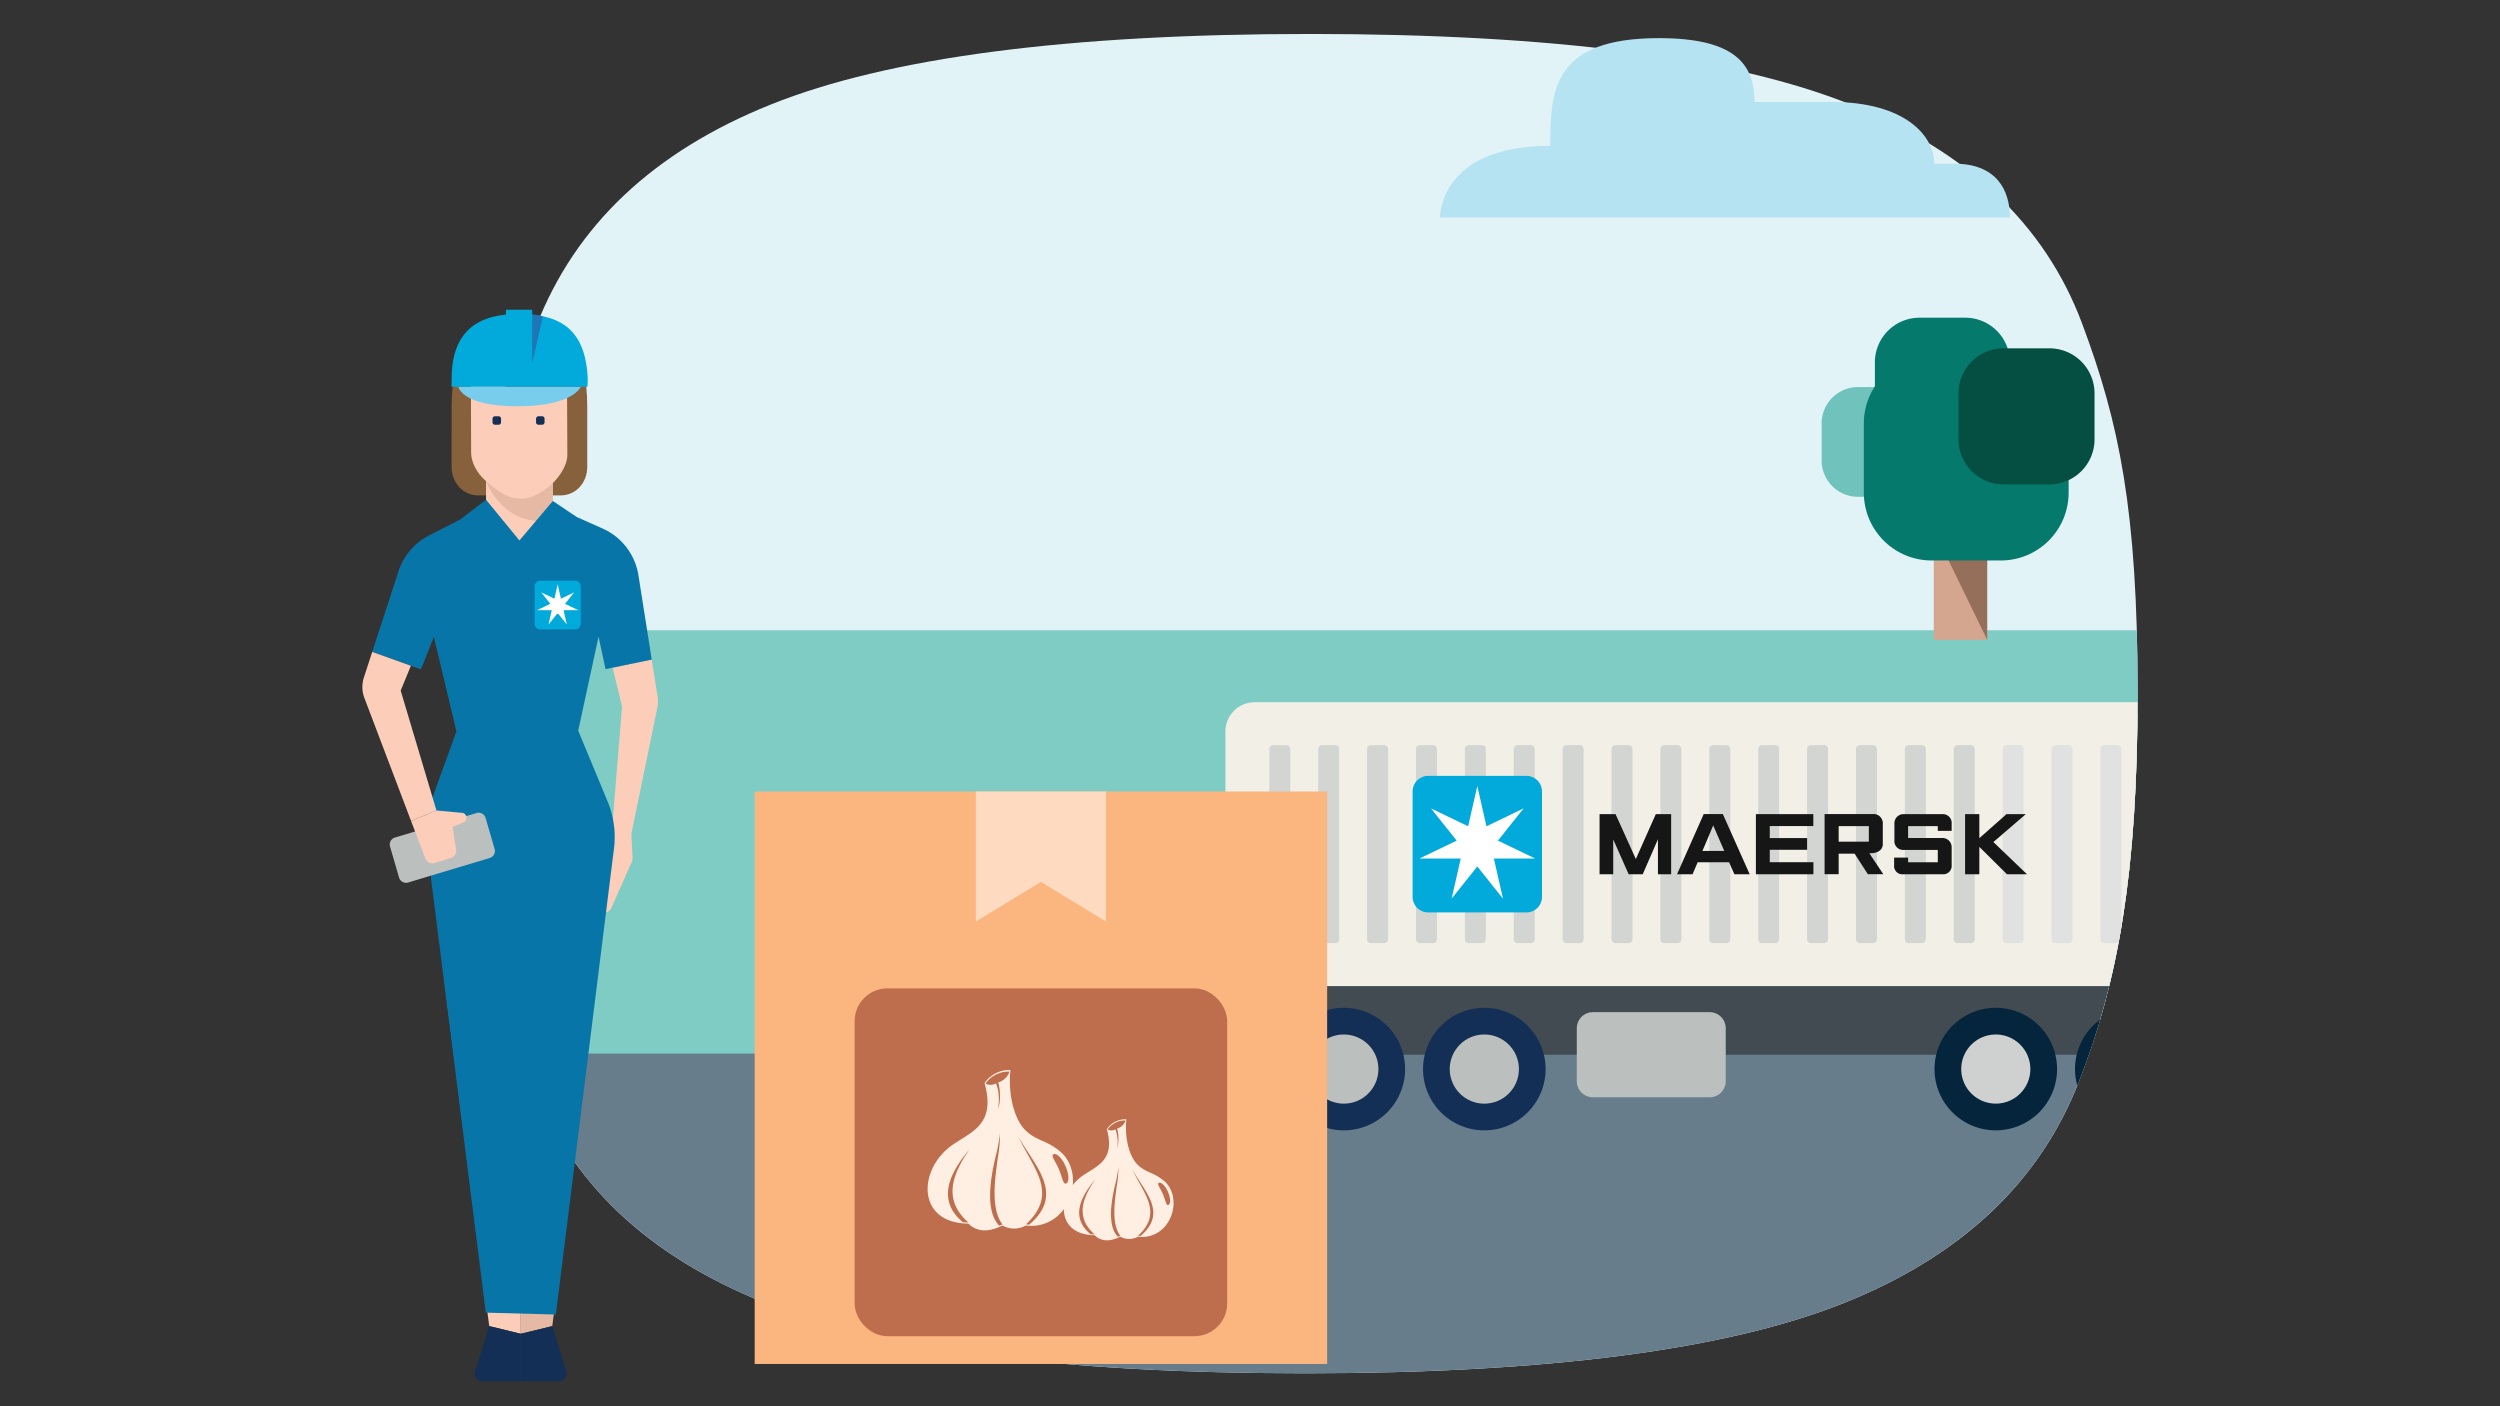 <svg id="The_Solution" data-name="The Solution" xmlns="http://www.w3.org/2000/svg" xmlns:xlink="http://www.w3.org/1999/xlink" viewBox="0 0 720 405"><rect x="0" y="0" width="720" height="405" fill="#333333" stroke="none"/><defs><style>.cls-1{fill:none;}.cls-2{fill:#e2f3f8;}.cls-3{fill:#677d8c;}.cls-4{clip-path:url(#clip-path);}.cls-5{fill:#e8e8e3;}.cls-6{fill:#7fccc5;}.cls-7{fill:#424b52;}.cls-8{fill:#42afd3;}.cls-9{fill:#f2f0e6;}.cls-10{fill:#d2d5d2;}.cls-11{fill:#e0e1e0;}.cls-12{fill:#171617;}.cls-13{fill:#02aadc;}.cls-14{fill:#fff;}.cls-15{fill:#d1e9f7;}.cls-16{fill:#142f55;}.cls-17{fill:#bbbfbd;}.cls-18{fill:#04253c;}.cls-19{fill:#cfd0d0;}.cls-20{fill:#d4a690;}.cls-21{fill:#966f5b;}.cls-22{fill:#05796c;}.cls-23{fill:#70c3bc;}.cls-24{fill:#054e42;}.cls-25{fill:#b5e3f1;}.cls-26{fill:#e5b9a3;}.cls-27{fill:#fcceb9;}.cls-28{fill:#87603c;}.cls-29{fill:#0775a8;}.cls-30{fill:#77cdeb;}.cls-31{fill:#1e76b7;}.cls-32{fill:#fbb57f;}.cls-33{fill:#fedac0;}.cls-34{fill:#bf6e4d;stroke:#bf6e4d;stroke-miterlimit:10;stroke-width:3.564px;}.cls-35{fill:#ffefe2;fill-rule:evenodd;}</style><clipPath id="clip-path"><path class="cls-1" d="M615.636,199.394c0-52.404-5.329-77.74-16-106.244q-16.001-42.723-66.643-63.053Q482.348,9.808,377.491,9.782q-104.834,0-155.494,20.316-50.664,20.328-67.532,63.751c-11.252,28.969-16.895,53.456-16.895,112.049s5.329,77.74,16,106.243q16.001,42.723,66.643,63.054,50.645,20.288,155.502,20.315,104.834,0,155.494-20.315,50.665-20.329,67.532-63.752C609.993,282.474,615.636,251.798,615.636,199.394Z"/></clipPath></defs><path class="cls-2" d="M615.636,199.394c0-52.404-5.329-77.74-16-106.244q-16.001-42.723-66.643-63.053Q482.348,9.808,377.491,9.782q-104.834,0-155.494,20.316-50.664,20.328-67.532,63.751c-11.252,28.969-16.895,53.456-16.895,112.049s5.329,77.74,16,106.243q16.001,42.723,66.643,63.054,50.645,20.288,155.502,20.315,104.834,0,155.494-20.315,50.665-20.329,67.532-63.752C609.993,282.474,615.636,251.798,615.636,199.394Z"/><path class="cls-3" d="M220.213,375.194q50.645,20.288,155.502,20.315,104.834,0,155.494-20.315,50.665-20.329,67.532-63.752c1.611-4.147,3.103-8.333,4.485-12.611H148.811c1.447,4.329,3.033,8.697,4.76,13.309Q169.572,354.864,220.213,375.194Z"/><g class="cls-4"><polygon class="cls-5" points="623.542 205.621 134.084 205.621 144.193 299.042 608.966 299.042 623.542 205.621"/><polygon class="cls-6" points="621.126 181.521 131.666 181.521 121.256 303.443 625.136 303.443 621.126 181.521"/><rect class="cls-7" x="344.911" y="283.99" width="303.039" height="19.772"/><path class="cls-8" d="M733.652,256.114,717.227,220.77a5.581,5.581,0,0,0-5.062-3.23H653.53a5.582,5.582,0,0,0-5.579,5.582v87.213H677.13c.504-19.943,7.064-25.043,22.479-25.043,15.128,0,21.768,5.005,22.279,25.043h6.701a5.581,5.581,0,0,0,5.582-5.58V258.469A5.62,5.62,0,0,0,733.652,256.114Z"/><path class="cls-9" d="M637.672,283.99V210.667a8.425,8.425,0,0,0-8.424-8.426H361.36a8.428,8.428,0,0,0-8.431,8.425V283.99Z"/><path class="cls-10" d="M366.709,214.607h3.759a1.141,1.141,0,0,1,1.141,1.141h0v54.73a1.144,1.144,0,0,1-1.144,1.144H366.71a1.144,1.144,0,0,1-1.144-1.144V215.751a1.143,1.143,0,0,1,1.143-1.143Z"/><path class="cls-10" d="M380.791,214.607h3.754a1.141,1.141,0,0,1,1.141,1.141h0v54.73a1.144,1.144,0,0,1-1.144,1.144H380.79a1.142,1.142,0,0,1-1.142-1.142V215.75a1.143,1.143,0,0,1,1.143-1.143Z"/><path class="cls-10" d="M394.87,214.607h3.757a1.141,1.141,0,0,1,1.141,1.141h0v54.731a1.143,1.143,0,0,1-1.143,1.143H394.871a1.143,1.143,0,0,1-1.143-1.143V215.75a1.143,1.143,0,0,1,1.143-1.143Z"/><path class="cls-10" d="M408.949,214.607h3.752a1.143,1.143,0,0,1,1.143,1.144v54.728a1.143,1.143,0,0,1-1.143,1.143h-3.754a1.141,1.141,0,0,1-1.141-1.141V215.75a1.143,1.143,0,0,1,1.143-1.143Z"/><path class="cls-10" d="M423.032,214.607h3.754a1.141,1.141,0,0,1,1.141,1.141h0v54.73a1.144,1.144,0,0,1-1.144,1.144H423.03a1.142,1.142,0,0,1-1.142-1.142h0V215.751A1.144,1.144,0,0,1,423.032,214.607Z"/><path class="cls-10" d="M437.108,214.607h3.754a1.143,1.143,0,0,1,1.143,1.143h0v54.727a1.145,1.145,0,0,1-1.145,1.145h-3.754a1.143,1.143,0,0,1-1.143-1.143V215.751A1.144,1.144,0,0,1,437.108,214.607Z"/><path class="cls-10" d="M451.19,214.607h3.751a1.142,1.142,0,0,1,1.142,1.142v54.73a1.143,1.143,0,0,1-1.143,1.143H451.185a1.139,1.139,0,0,1-1.139-1.139V215.751a1.144,1.144,0,0,1,1.144-1.144Z"/><path class="cls-10" d="M465.263,214.607h3.755a1.145,1.145,0,0,1,1.145,1.145h0v54.726a1.144,1.144,0,0,1-1.144,1.144h-3.757a1.142,1.142,0,0,1-1.142-1.142v-54.73a1.143,1.143,0,0,1,1.143-1.143Z"/><path class="cls-10" d="M479.347,214.607H483.1a1.141,1.141,0,0,1,1.141,1.141h0v54.73a1.144,1.144,0,0,1-1.144,1.144h-3.751a1.142,1.142,0,0,1-1.142-1.142V215.75a1.143,1.143,0,0,1,1.143-1.143Z"/><path class="cls-10" d="M493.422,214.607h3.755a1.144,1.144,0,0,1,1.144,1.144v54.726a1.145,1.145,0,0,1-1.145,1.145H493.42a1.142,1.142,0,0,1-1.142-1.142V215.751A1.144,1.144,0,0,1,493.422,214.607Z"/><path class="cls-10" d="M507.505,214.607h3.754a1.143,1.143,0,0,1,1.143,1.143h0v54.728a1.145,1.145,0,0,1-1.145,1.145h-3.754a1.143,1.143,0,0,1-1.143-1.143h0V215.751a1.144,1.144,0,0,1,1.144-1.144Z"/><path class="cls-10" d="M521.579,214.607h3.762a1.139,1.139,0,0,1,1.139,1.139v54.734a1.143,1.143,0,0,1-1.143,1.143h-3.756a1.146,1.146,0,0,1-1.146-1.146h0V215.751a1.144,1.144,0,0,1,1.144-1.144Z"/><path class="cls-10" d="M535.664,214.607h3.754a1.142,1.142,0,0,1,1.142,1.142v54.728a1.145,1.145,0,0,1-1.145,1.145h-3.754A1.142,1.142,0,0,1,534.52,270.48V215.752A1.144,1.144,0,0,1,535.664,214.607Z"/><path class="cls-10" d="M549.742,214.607h3.755a1.14,1.14,0,0,1,1.14,1.14v54.731a1.144,1.144,0,0,1-1.144,1.144H549.74a1.143,1.143,0,0,1-1.143-1.143V215.752a1.145,1.145,0,0,1,1.145-1.145Z"/><path class="cls-10" d="M563.821,214.607h3.754a1.142,1.142,0,0,1,1.142,1.142v54.728a1.145,1.145,0,0,1-1.145,1.145h-3.754a1.142,1.142,0,0,1-1.142-1.142h0V215.752a1.145,1.145,0,0,1,1.145-1.145Z"/><path class="cls-11" d="M577.901,214.607h3.754a1.142,1.142,0,0,1,1.142,1.142v54.728a1.145,1.145,0,0,1-1.145,1.145h-3.753a1.142,1.142,0,0,1-1.142-1.142V215.752a1.145,1.145,0,0,1,1.145-1.145h0Z"/><path class="cls-11" d="M591.979,214.607h3.753a1.143,1.143,0,0,1,1.143,1.143h0v54.727a1.145,1.145,0,0,1-1.145,1.145h-3.753a1.142,1.142,0,0,1-1.142-1.142h0V215.751a1.144,1.144,0,0,1,1.144-1.144h0Z"/><path class="cls-11" d="M606.059,214.607h3.752a1.142,1.142,0,0,1,1.142,1.142v54.728a1.145,1.145,0,0,1-1.145,1.145h-3.752a1.142,1.142,0,0,1-1.142-1.142V215.751a1.144,1.144,0,0,1,1.144-1.144Z"/><path class="cls-11" d="M620.135,214.607h3.756a1.144,1.144,0,0,1,1.144,1.144v54.727a1.144,1.144,0,0,1-1.144,1.144h-3.755a1.144,1.144,0,0,1-1.144-1.144V215.751a1.143,1.143,0,0,1,1.143-1.143Z"/><polygon class="cls-12" points="460.673 251.783 460.673 234.463 465.276 234.463 471.121 247.399 476.875 234.463 481.291 234.463 481.291 251.783 477.487 251.783 477.487 241.706 473.105 251.783 469.05 251.783 464.609 241.755 464.609 251.783 460.673 251.783"/><path class="cls-12" d="M487.455,251.783h-4.47l7.685-17.331h5.505l7.738,17.331h-4.415l-1.52-3.457h-9.046Zm9.134-6.71-3.183-7.346-3.108,7.346Z"/><polygon class="cls-12" points="505.699 251.783 505.699 234.463 522.237 234.463 522.237 237.915 509.694 237.915 509.694 241.357 520.45 241.357 520.45 244.741 509.694 244.741 509.694 248.313 522.263 248.313 522.263 251.783 505.699 251.783"/><path class="cls-12" d="M525.48,251.776V234.452h13.845a2.661,2.661,0,0,1,2.918,2.906v5.827c0,1.331-1.183,2.547-3.481,2.547h-.398l4.027,6.043h-4.448l-3.819-5.92h-4.59v5.92Zm4.055-9.37h8.691v-4.482h-8.691Z"/><path class="cls-12" d="M549.533,251.79H548.164a2.368,2.368,0,0,1-2.652-2.545v-2.258h4.021v1.339h8.549v-3.548H548.276a2.509,2.509,0,0,1-2.681-2.324q-.007-.092-.006-.184V237.12a2.628,2.628,0,0,1,2.605-2.651c.037,0,.074,0,.111.001h11.213a2.543,2.543,0,0,1,2.57,2.516q.001.125-.01.249v2.063h-3.996V237.931h-8.549v3.413h9.785a2.647,2.647,0,0,1,2.761,2.529,2.602,2.602,0,0,1-.002.264V249.08a2.449,2.449,0,0,1-2.68,2.71Z"/><polygon class="cls-12" points="565.941 251.79 565.941 234.47 570.048 234.47 570.048 241.394 577.871 234.47 583.434 234.47 574.097 242.511 583.769 251.79 578.009 251.79 570.048 243.906 570.048 251.79 565.941 251.79"/><path class="cls-13" d="M444.097,258.296a4.48,4.48,0,0,1-4.481,4.478H411.317a4.484,4.484,0,0,1-4.488-4.478V227.941a4.489,4.489,0,0,1,4.488-4.486h28.299a4.485,4.485,0,0,1,4.48,4.486Z"/><polygon class="cls-14" points="431.405 242.095 438.759 232.874 438.736 232.846 428.107 237.966 425.481 226.463 425.45 226.463 422.822 237.966 412.195 232.846 412.172 232.874 419.527 242.095 408.898 247.211 408.91 247.249 420.701 247.249 418.078 258.751 418.111 258.768 425.463 249.545 432.819 258.768 432.85 258.747 430.232 247.249 442.025 247.249 442.034 247.211 431.405 242.095"/><path class="cls-15" d="M667.857,226.56h11.221a1.776,1.776,0,0,1,1.776,1.776v12.035a1.778,1.778,0,0,1-1.778,1.778H667.86a1.778,1.778,0,0,1-1.778-1.778h0V228.335A1.775,1.775,0,0,1,667.857,226.56Z"/><path class="cls-16" d="M404.67,307.891a17.647,17.647,0,1,1-17.651-17.643h.003a17.65,17.65,0,0,1,17.648,17.643"/><path class="cls-17" d="M396.977,307.891a9.955,9.955,0,1,1-9.957-9.954h.002a9.954,9.954,0,0,1,9.955,9.953v0"/><path class="cls-16" d="M445.133,307.891a17.648,17.648,0,1,1-17.654-17.643h.005a17.65,17.65,0,0,1,17.649,17.643"/><path class="cls-17" d="M437.441,307.891a9.957,9.957,0,1,1-9.96-9.954h.004a9.955,9.955,0,0,1,9.957,9.952v.001"/><path class="cls-18" d="M592.435,307.891a17.646,17.646,0,1,1-17.65-17.643,17.646,17.646,0,0,1,17.65,17.643"/><path class="cls-19" d="M584.742,307.891a9.954,9.954,0,1,1-9.956-9.954,9.954,9.954,0,0,1,9.956,9.954"/><path class="cls-18" d="M632.901,307.891a17.647,17.647,0,1,1-17.651-17.643h.002a17.653,17.653,0,0,1,17.65,17.643"/><path class="cls-19" d="M625.205,307.891a9.955,9.955,0,1,1-9.956-9.954h.003a9.952,9.952,0,0,1,9.954,9.95v.004"/><path class="cls-18" d="M717.154,307.891a17.648,17.648,0,1,1-17.652-17.643h.007a17.65,17.65,0,0,1,17.645,17.643"/><path class="cls-19" d="M709.46,307.891a9.955,9.955,0,1,1-9.957-9.954h.002A9.954,9.954,0,0,1,709.46,307.89v.001"/><path class="cls-17" d="M458.756,291.502h33.618a4.641,4.641,0,0,1,4.641,4.641v15.234a4.642,4.642,0,0,1-4.642,4.642h-33.62a4.638,4.638,0,0,1-4.638-4.638V296.143a4.641,4.641,0,0,1,4.641-4.641Z"/><path class="cls-15" d="M722.756,265.135H690.602a2.108,2.108,0,0,1-2.107-2.108V228.668a2.107,2.107,0,0,1,2.105-2.108h19.082a2.106,2.106,0,0,1,1.908,1.211l13.072,27.732a2.104,2.104,0,0,1,.203.899v6.625A2.109,2.109,0,0,1,722.756,265.135Z"/></g><rect class="cls-20" x="556.925" y="152.624" width="15.381" height="31.646"/><polygon class="cls-21" points="572.306 152.624 556.925 152.624 572.306 184.27 572.306 152.624"/><path class="cls-22" d="M552.847,91.494h13.128a12.881,12.881,0,0,1,12.881,12.881h0V117.51a12.881,12.881,0,0,1-12.881,12.881H552.847a12.884,12.884,0,0,1-12.884-12.884v-13.128A12.884,12.884,0,0,1,552.847,91.494Z"/><path class="cls-23" d="M535.094,111.474H545.76a10.467,10.467,0,0,1,10.467,10.467v10.667A10.466,10.466,0,0,1,545.761,143.074H535.093a10.466,10.466,0,0,1-10.466-10.466h0v-10.667a10.467,10.467,0,0,1,10.467-10.467Z"/><path class="cls-22" d="M556.318,102.432H576.23A19.538,19.538,0,0,1,595.767,121.97V141.88a19.538,19.538,0,0,1-19.538,19.538H556.321a19.54,19.54,0,0,1-19.54-19.54V121.969a19.537,19.537,0,0,1,19.537-19.537Z"/><path class="cls-24" d="M577.019,100.322h13.228A12.978,12.978,0,0,1,603.226,113.3v13.224a12.977,12.977,0,0,1-12.977,12.977H577.023a12.979,12.979,0,0,1-12.979-12.979V113.297A12.976,12.976,0,0,1,577.019,100.322Z"/><path class="cls-25" d="M414.724,62.653H578.856c0-8.036-3.987-15.502-15.958-15.502h-5.831c0-8.035-8.38-17.795-29.692-17.795H505.286c0-10.643-5.312-18.374-27.496-18.374-30.447,0-31.314,14.866-31.314,31.015C414.291,41.998,414.724,62.653,414.724,62.653Z"/><polygon class="cls-26" points="149.973 384.131 149.973 291.481 169.971 297.414 159.052 381.917 149.973 384.131"/><polygon class="cls-27" points="149.973 384.131 149.973 291.481 128.336 285.064 140.896 381.917 149.973 384.131"/><path class="cls-16" d="M159.052,381.917l4.084,13.043a2.218,2.218,0,0,1-2.116,2.881H149.974v-13.71Z"/><path class="cls-16" d="M140.896,381.917l-4.084,13.043a2.219,2.219,0,0,0,2.117,2.881H149.974v-13.71Z"/><path class="cls-27" d="M189.315,203.824,181.842,240.1l.34,7.042a2.227,2.227,0,0,1-.188,1.006l-5.912,13.319a2.218,2.218,0,0,1-2.424,1.282l-1.86-.341-.124-14.78,4.489-7.631,2.991-36.46-2.72-11.252L187.7,189.953l1.688,10.699A8.834,8.834,0,0,1,189.315,203.824Z"/><path class="cls-28" d="M161.411,142.684c4.323,0,7.719-3.49,7.719-8.296,0-5.023-.004-14.253-.004-17.11,0-16.24-5.226-21.191-19.529-21.191s-19.529,4.952-19.529,21.191c0,2.857-.004,12.088-.004,17.11,0,4.806,3.397,8.296,7.719,8.296Z"/><path class="cls-27" d="M135.625,109.389l.057,20.726c0,5.046,4.297,8.432,4.297,8.432v5.385l9.59,29.083,9.649-28.73v-5.152s4.177-3.972,4.177-8.177c0-1.082-.081-16.922-.081-16.922h.008a12.193,12.193,0,0,1-14.47-.689c-2.479-1.976-5.982-3.956-13.227-3.956"/><path class="cls-16" d="M143.588,122.333h-1.025a.713.713,0,0,1-.713-.713v-1.025a.713.713,0,0,1,.713-.713h1.025a.714.714,0,0,1,.713.713V121.62a.714.714,0,0,1-.713.713"/><path class="cls-16" d="M156.121,122.333H155.095a.713.713,0,0,1-.712-.713v-1.024a.713.713,0,0,1,.712-.713h1.026a.714.714,0,0,1,.714.713V121.62a.714.714,0,0,1-.714.713"/><path class="cls-26" d="M159.217,139.134v5.152l-1.945,5.79c-12.971.818-17.295-11.528-17.295-11.528,6.21,5.516,11.29,7.693,19.239.587"/><polygon class="cls-14" points="159.218 144.285 160.658 164.479 149.568 173.015 139.301 164.479 139.978 143.932 149.568 173.015 159.218 144.285"/><path class="cls-29" d="M174.392,192.708l13.308-2.755-3.832-24.289a17.735,17.735,0,0,0-10.309-13.442l-7.427-3.307-6.914-4.629-9.621,11.364L139.979,143.93l-7.472,5.704-8.956,4.588a17.745,17.745,0,0,0-8.776,10.29L107.2,187.751l14.039,5.037,3.713-9.374,6.5,27.224-7.201,19.861a26.62,26.62,0,0,0-1.373,12.493l17.038,135.052,20.169.545,16.73-134.143a26.6,26.6,0,0,0-1.818-13.619l-8.47-20.385,5.854-27.074Z"/><path class="cls-17" d="M141.026,247.105l-23.503,7.061A2.092,2.092,0,0,1,114.93,252.74l0-.001-2.601-8.937a2.093,2.093,0,0,1,1.424-2.594l23.505-7.06a2.093,2.093,0,0,1,2.594,1.425l2.601,8.938a2.091,2.091,0,0,1-1.423,2.592Z"/><path class="cls-27" d="M130.346,238.142l3.187-1.32a1.327,1.327,0,0,0,.812-1.377l-.017-.156a1.331,1.331,0,0,0-1.197-1.178l-7.434-.697-7.31,3.029,4.087,10.768a2.216,2.216,0,0,0,2.729,1.33l4.612-1.428a2.217,2.217,0,0,0,1.537-2.456Z"/><path class="cls-27" d="M118.388,236.442,104.942,201.01a8.863,8.863,0,0,1-.141-5.896l2.399-7.363,11.139,3.997-2.942,7.146,10.3,34.52Z"/><path class="cls-13" d="M155.571,167.257h10.083a1.598,1.598,0,0,1,1.598,1.598v10.813a1.598,1.598,0,0,1-1.598,1.598H155.571a1.596,1.596,0,0,1-1.596-1.596h0V168.853A1.596,1.596,0,0,1,155.571,167.257Z"/><polygon class="cls-14" points="162.729 173.899 165.349 170.612 165.341 170.604 161.554 172.429 160.619 168.329 160.607 168.329 159.671 172.429 155.884 170.604 155.875 170.612 158.497 173.899 154.708 175.721 154.714 175.733 158.915 175.733 157.981 179.833 157.993 179.838 160.612 176.553 163.232 179.838 163.245 179.832 162.31 175.733 166.513 175.733 166.516 175.721 162.729 173.899"/><path class="cls-30" d="M167.272,111.387H132.009s.921,5.626,16.991,5.626C165.067,117.012,167.272,111.387,167.272,111.387Z"/><path class="cls-13" d="M153.269,90.605V89.213h-7.57v1.379c-11.574,1.189-15.621,8.4-15.621,18.412l-.03,2.383h39.153l.076-2.28C168.733,97.204,163.749,91.669,153.269,90.605Z"/><path class="cls-31" d="M153.269,90.605v14.142l3.084-13.627A11.171,11.171,0,0,0,153.269,90.605Z"/><rect class="cls-32" x="217.347" y="227.948" width="164.875" height="164.877"/><polygon class="cls-33" points="281.048 265.417 299.778 253.988 318.516 265.417 318.516 227.941 281.048 227.951 281.048 265.417"/><rect class="cls-34" x="247.919" y="286.44" width="103.726" height="96.596" rx="7.632"/><path class="cls-35" d="M283.553,311.914c3.21,11.59-3.226,13.795-8.911,17.593-10.349,6.91-10.88,22.78,4.239,22.894,2.646,2.532,5.979,2.467,9.81.539a6.912,6.912,0,0,0,6.779,0,11.441,11.441,0,0,0,10.169-3.782c4.272-4.811,4.737-12.921-.008-17.275a19.91,19.91,0,0,0-5.513-3.341c-3.52-1.617-6.755-3.218-8.568-10.749a30.065,30.065,0,0,1-.539-9.63,8.694,8.694,0,0,0-7.457,3.749Zm7.171-3.292a8.025,8.025,0,0,0-6.886,3.455,3.175,3.175,0,0,0,2.998-.057c1.013,2.467.906,4.754.653,7.441a14.756,14.756,0,0,0,0-7.751,4.649,4.649,0,0,0,3.235-3.087Zm-13.371,43.395c.49.033.996.057,1.527.057-7.465-6.583-4.574-13.991.4-21.138-4.639,5.546-10.414,14.106-1.927,21.081Zm10.471,1.005c.286-.122.572-.261.866-.408-3.455-4.566-2.124-13.33-1.274-19.48a32.697,32.697,0,0,0,.539-6.722,42.713,42.713,0,0,1-1.201,6.632c-1.503,6.207-3.112,15.862,1.07,19.978Zm8.511-.343h.114c10.275-8.821,1.748-16.63-3.145-25.287,4.215,9.091,11.794,16.295,2.164,25.222Zm7.106-20.256c.915-.392,2.467,1.168,3.463,3.496,1.005,2.328,1.07,4.525.155,4.925-.915.392-1.127-1.862-2.132-4.19-.996-2.328-2.401-3.839-1.486-4.231Z"/><path class="cls-35" d="M318.76,325.176c2.424,8.751-2.436,10.415-6.728,13.283-7.813,5.217-8.214,17.199,3.2,17.285,1.998,1.912,4.514,1.862,7.406.407a5.218,5.218,0,0,0,5.118,0,8.638,8.638,0,0,0,7.678-2.855c3.225-3.632,3.577-9.756-.006-13.043a15.036,15.036,0,0,0-4.162-2.522c-2.658-1.221-5.1-2.43-6.469-8.115a22.699,22.699,0,0,1-.407-7.27,6.564,6.564,0,0,0-5.63,2.83Zm5.414-2.485a6.058,6.058,0,0,0-5.199,2.608,2.397,2.397,0,0,0,2.263-.043,11.145,11.145,0,0,1,.493,5.618,11.142,11.142,0,0,0,0-5.852,3.51,3.51,0,0,0,2.442-2.331Zm-10.095,32.764c.37.025.752.043,1.153.043-5.636-4.97-3.453-10.563.302-15.959-3.503,4.187-7.862,10.65-1.455,15.916Zm7.906.758c.216-.092.432-.197.654-.308-2.608-3.447-1.603-10.064-.962-14.707a24.686,24.686,0,0,0,.407-5.075,32.252,32.252,0,0,1-.906,5.007c-1.135,4.687-2.349,11.976.808,15.084Zm6.426-.259h.086c7.758-6.66,1.32-12.555-2.374-19.092,3.182,6.864,8.905,12.303,1.634,19.043Zm5.365-15.293c.691-.296,1.862.882,2.615,2.639.758,1.758.808,3.416.117,3.719-.691.296-.851-1.406-1.61-3.163-.752-1.758-1.813-2.898-1.122-3.194Z"/></svg>